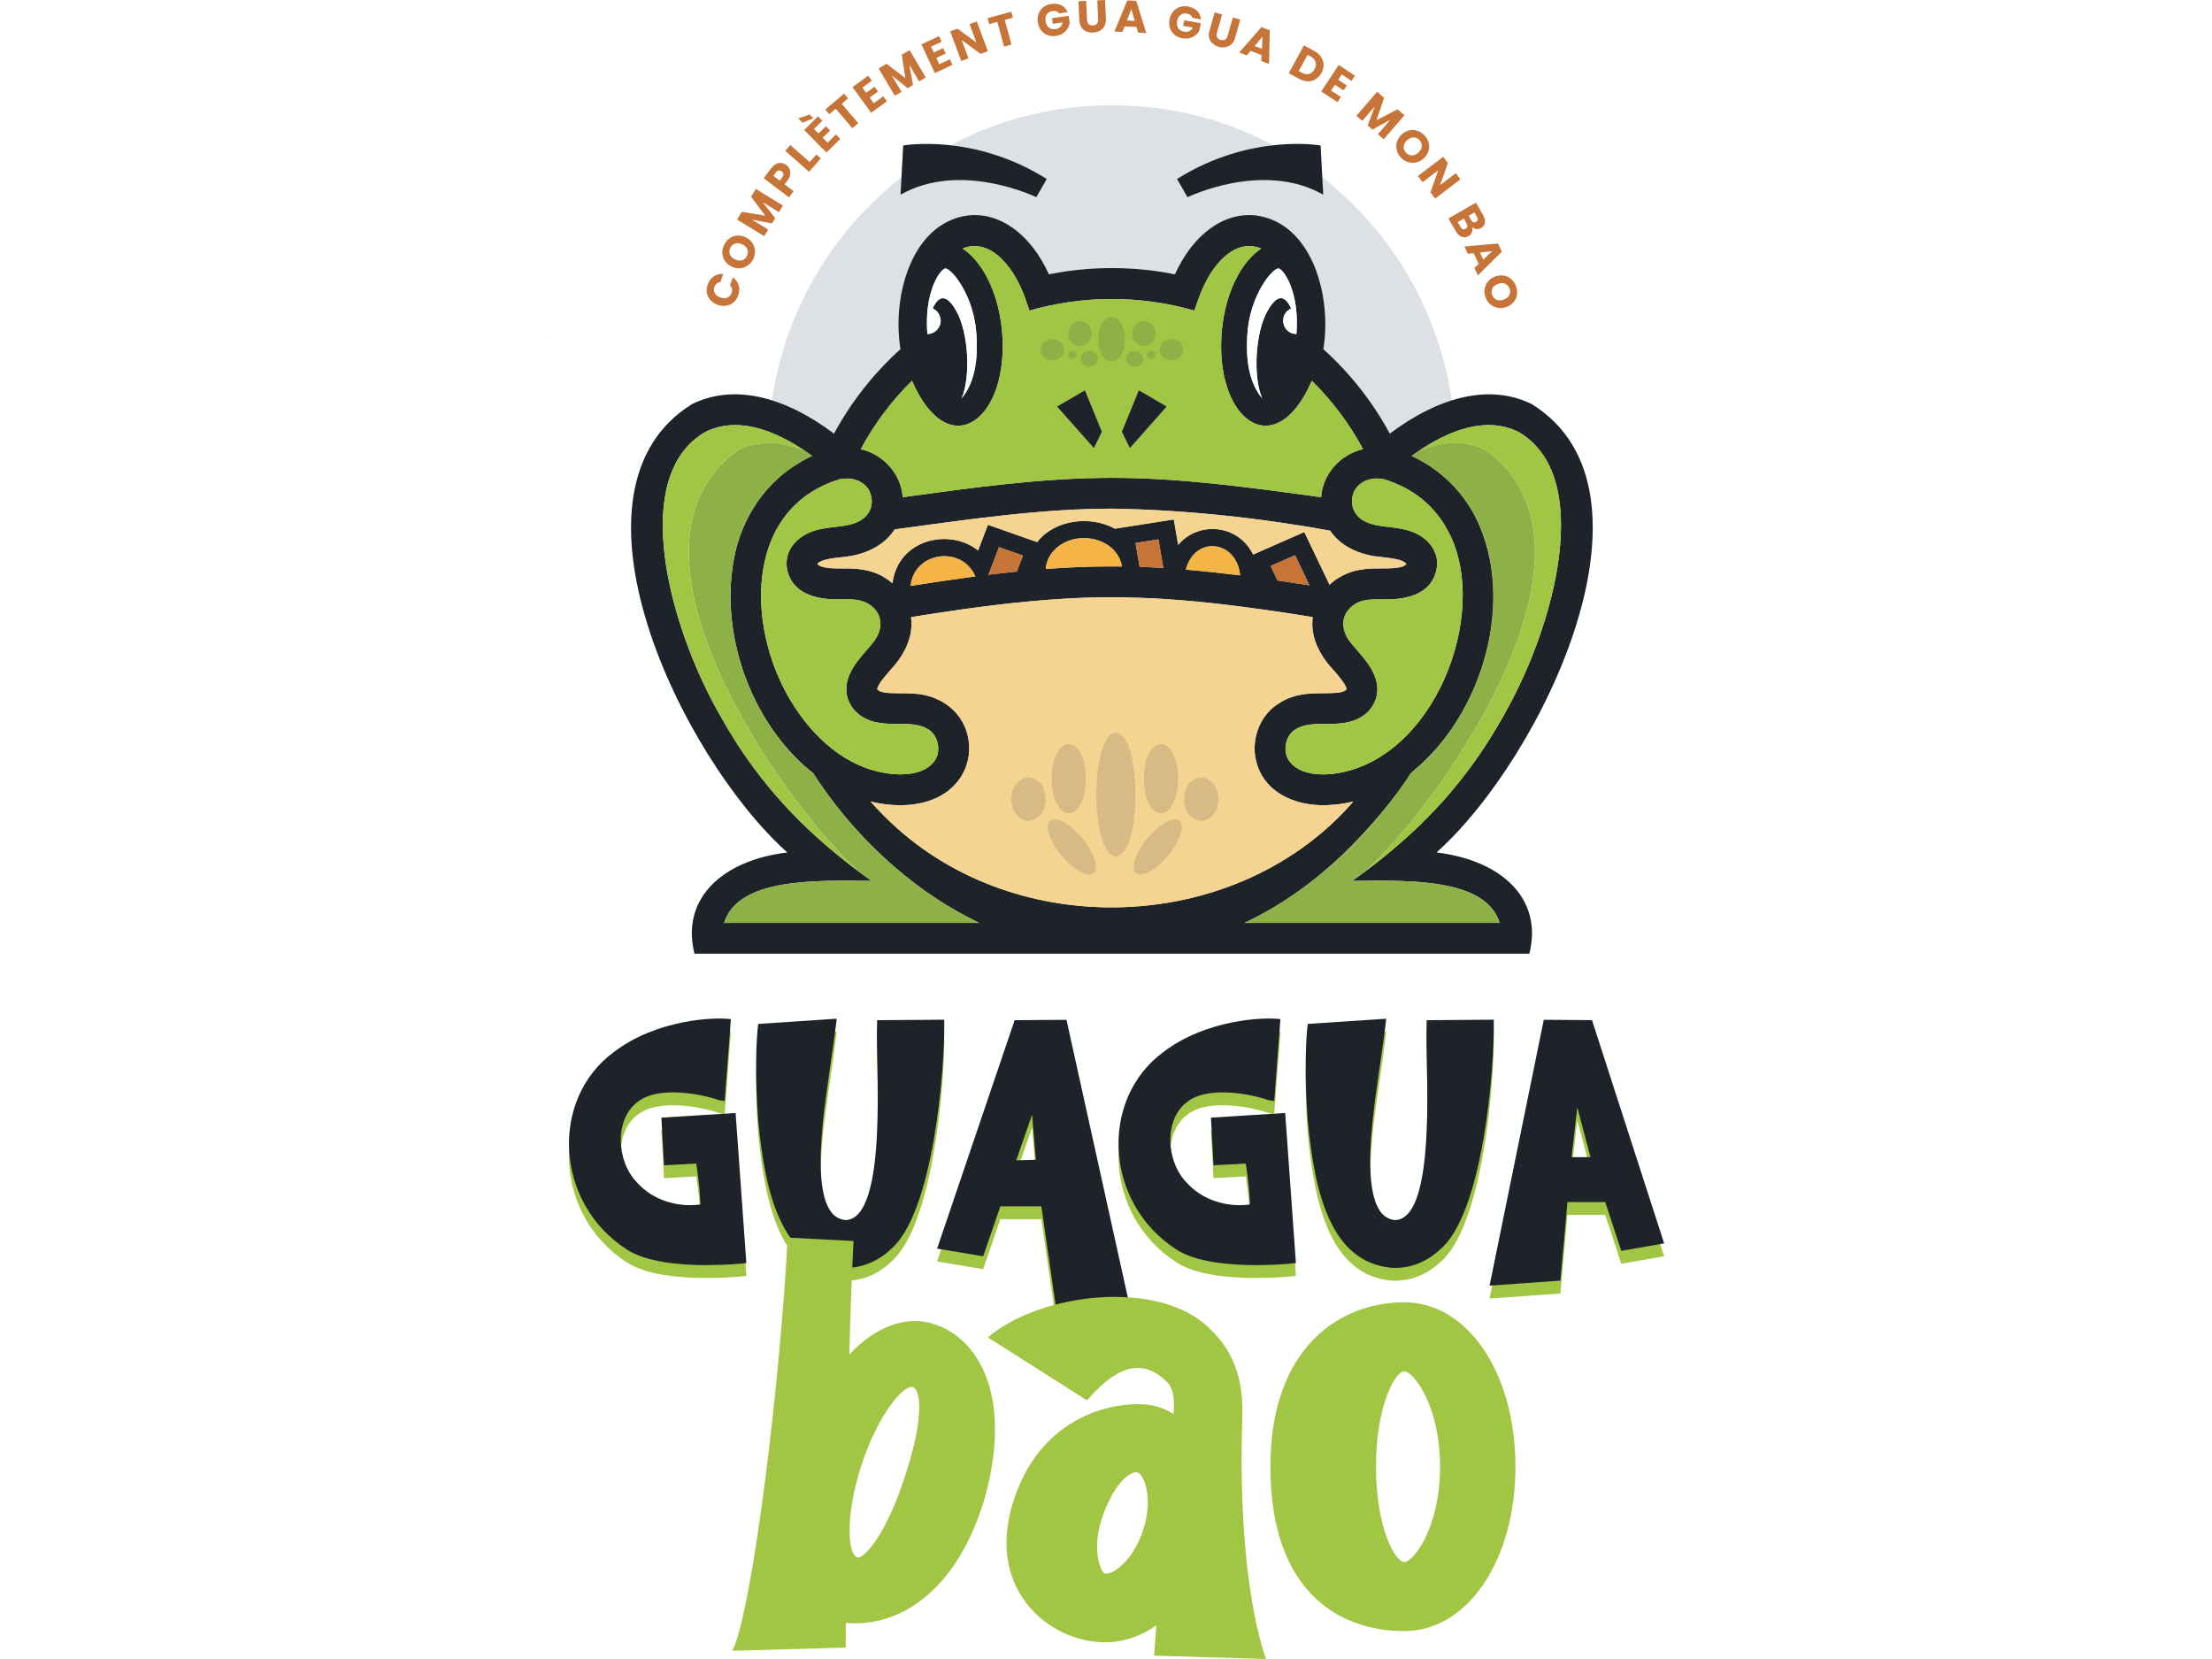 <svg width="1504" height="1128" viewBox="0 0 1504 1128" fill="none" xmlns="http://www.w3.org/2000/svg">
<rect width="1504" height="1128" fill="white"/>
<g clip-path="url(#clip0_64_41413)">
<path d="M756.006 536.939C663.983 538.031 576.058 479.518 541.07 394.823C476.267 242.045 589.526 71.321 756.006 71.604C922.487 71.321 1035.73 242.045 970.942 394.823C935.955 479.518 848.049 538.031 756.006 536.939Z" fill="#DDE1E5"/>
<path d="M375.907 227.295L372.5 229.885C372.987 229.42 375.035 227.882 375.907 227.295Z" fill="#1B3956"/>
<path d="M976.722 579.609C1049.03 515.026 1136.14 333.255 1041.42 274.721C1013.43 261.023 979.379 269.056 944.96 294.833C933.399 273.426 918.146 253.942 899.79 237.412C905.672 201.276 892.204 151.645 853.931 146.485C832.005 144.058 811.053 159.536 798.883 186.526C784.828 183.694 770.427 182.277 756.026 182.277C741.625 182.277 727.225 183.694 713.169 186.526C700.979 159.536 680.027 144.037 658.121 146.485C619.848 151.645 606.38 201.276 612.242 237.412C593.886 253.962 578.654 273.426 567.072 294.833C532.652 269.036 498.598 261.023 470.607 274.721C375.847 333.295 463.001 514.945 535.309 579.609C489.977 585.093 462.92 611.881 472.21 648.462H1039.84C1049.13 611.881 1022.07 585.093 976.743 579.609H976.722ZM940.964 325.829C961.226 332.081 975.911 344.16 985.12 362.107C1013.58 417.241 974.755 517.899 906.179 526.175C898.573 526.943 890.44 526.68 883.483 523.2C879.467 521.137 875.836 517.717 874.599 513.266C872.875 507.075 875.106 499.386 880.785 495.987C888.979 490.666 900.317 492.892 909.81 492.001C916.442 491.496 922.649 490.059 928.328 485.608C936.319 478.89 938.753 468.734 934.352 458.698C930.782 450.322 923.866 443.787 918.308 436.887C913.136 430.514 911.23 421.611 916.483 415.056C918.511 412.507 921.209 410.382 924.271 409.188C929.22 407.367 934.372 407.489 939.666 407.489C949.239 407.873 960.517 406.599 968.123 400.994C975.566 395.916 979.704 384.14 975.384 374.995C972.666 368.743 967.027 364.292 960.983 361.904C954.594 359.294 947.82 358.748 940.964 357.939C936.441 357.352 932.1 356.583 928.064 354.499C915.651 348.53 916.503 331.333 929.241 326.578C932.952 325.162 937.029 325.081 940.923 325.829H940.964ZM886.809 361.763L852.004 377.059C841.923 356.32 814.724 354.135 801.054 370.523L798.092 353.204L758.054 359.476C741.301 350.27 716.962 353.305 705.218 368.581L671.711 356.826L665.038 374.287C645.81 358.89 610.66 366.315 606.806 396.604C601.877 392.314 595.894 389.239 589.505 387.883C585.732 387.074 581.757 386.629 577.984 386.548C573.34 386.406 568.715 386.69 564.07 386.285C562.164 386.123 560.277 385.779 558.452 385.213C556.606 384.585 555.896 383.655 555.836 383.392C555.856 383.29 556.099 382.906 556.769 382.42C556.85 382.38 556.911 382.339 556.971 382.299C559.04 381.024 561.454 380.478 564.05 379.952C568.512 379.122 573.502 378.859 578.147 378.091C589.911 376.189 601.796 370.301 608.287 359.962C657.127 353.386 706.84 345.88 756.026 345.86C805.09 346.588 856.486 352.132 904.354 360.792C907.883 366.032 912.994 370.281 918.612 373.154C921.797 374.752 925.123 376.007 928.571 376.877C935.731 379.163 947.089 378.677 953.438 381.429C954.533 381.915 955.568 382.582 956.196 383.371C954.878 385.496 950.984 385.86 948.631 386.184C942.039 386.791 935.569 386.143 928.957 386.811C927.476 386.973 926.036 387.175 924.555 387.458C919.363 388.207 914.333 390.331 909.972 392.962C907.863 394.277 905.855 395.814 903.989 397.595L886.829 361.722L886.809 361.763ZM890.359 397.979C883.118 396.846 875.877 395.734 868.656 394.681L863.93 384.808L880.562 377.504L890.359 397.979ZM843.181 391.222C830.89 389.684 818.598 388.349 806.307 387.317C812.412 363.826 840.889 367.226 843.181 391.222ZM790.994 386.204C785.619 385.86 780.223 385.617 774.848 385.435L773.388 376.856L772.07 369.188L787.667 366.74L790.994 386.184V386.204ZM762.821 385.172C750.813 385.03 738.826 385.253 726.839 385.88C721.566 386.143 716.312 386.487 711.059 386.892C711.708 375.197 723.107 365.87 737.041 365.87C750.083 366.012 760.894 373.619 762.841 385.192L762.821 385.172ZM695.543 377.747L691.385 388.632C690.452 388.713 689.519 388.814 688.586 388.915C684.347 389.401 680.067 389.826 675.808 390.352C674.571 390.493 673.333 390.655 672.076 390.797C673.354 387.438 677.897 375.582 679.256 372.021L695.543 377.747ZM663.172 391.93C661.448 392.152 659.724 392.375 658.02 392.618C645.039 394.378 632.078 396.341 619.158 398.364C621.511 375.116 653.963 370.564 663.192 391.93H663.172ZM869.467 182.5C872.104 183.754 874.416 187.336 876.364 191.423C881.373 202.53 882.367 215.075 881.475 227.113C871.617 226.891 869.001 213.76 877.885 209.713C873.057 199.212 867.601 201.296 862.044 211.008C853.261 225.798 851.943 256.835 858.21 270.836C848.515 259.324 847.156 242.591 848.069 227.983C849.469 200.871 865.37 181.974 869.467 182.5ZM635.648 191.443C637.595 187.356 639.907 183.775 642.544 182.52C646.641 181.994 662.543 200.912 663.942 228.004C664.835 242.632 663.517 259.344 653.801 270.857C660.068 256.835 658.73 225.818 649.968 211.028C644.41 201.337 638.954 199.253 634.127 209.733C637.332 211.15 639.583 214.326 639.583 218.089C639.603 223.087 635.425 227.133 630.537 227.133C629.624 215.095 630.638 202.551 635.648 191.443ZM620.071 258.879C645.262 317.048 687.349 284.918 681.142 223.451C678.242 196.278 666.681 176.916 654.511 169.005C671.447 161.802 688.079 178.231 696.821 202.186L699.985 211.17C736.474 200.689 775.579 200.689 812.067 211.17L815.231 202.186C823.973 178.211 840.605 161.802 857.541 169.005C845.351 176.916 833.79 196.278 830.89 223.451C824.663 284.918 866.77 317.048 891.941 258.879C905.915 272.617 917.639 288.338 926.786 305.414C926.604 305.455 926.421 305.495 926.239 305.556C921.411 306.689 916.929 308.874 912.974 311.767C904.82 317.817 899.141 327.165 898.35 337.342C898.35 337.584 898.33 337.847 898.289 338.07C896.261 337.807 894.233 337.524 892.204 337.24C847.724 331.171 801.723 324.898 756.006 324.898C708.159 324.898 660.352 331.737 613.722 338.07C612.871 322.43 600.458 308.732 585.225 305.435C594.373 288.358 606.096 272.637 620.071 258.899V258.879ZM571.088 325.809C574.759 325.121 578.532 325.141 582.081 326.335C585.732 327.61 589.18 330.058 590.965 333.558C593.501 338.333 593.419 344.646 590.255 349.137C587.578 352.901 583.319 355.187 578.938 356.401C572.549 358.202 565.49 358.222 559.02 359.537C546.14 361.682 533.383 370.969 534.924 385.617C536.973 400.063 548.919 405.83 562.123 407.165C572.386 408.5 584.475 404.98 592.933 412.365C598.328 416.816 600.032 423.796 597.435 430.291C595.955 434.439 592.689 438.142 589.728 441.52C585.144 446.801 580.418 452.143 577.619 458.658C570.622 474.662 581.311 489.047 597.375 491.394C608.55 493.519 621.126 490.039 630.699 495.623C635.952 498.516 638.508 504.95 637.859 510.777C637.169 518.223 630.496 523.2 623.681 525.042C619.32 526.276 614.737 526.599 610.214 526.458C580.317 525.062 556.505 505.517 540.258 480.63C507.177 430.271 504.277 346.082 571.068 325.789L571.088 325.809ZM492.351 627.501C501.721 597.414 552.428 598.406 592.628 598.972C551.596 569.716 517.359 536.17 490.059 487.226C454.26 425.193 427.77 323.078 479.856 293.558C504.297 281.661 532.125 295.399 552.164 309.967C549.71 311.12 547.357 312.374 545.086 313.689C520.848 327.286 504.804 351.424 499.409 377.888C488.781 429.806 510.037 490.322 550.643 523.909C551.353 524.536 552.185 525.062 552.874 525.709C577.497 564.152 616.582 604.01 665.829 627.501H492.351ZM610.274 563.383C603.824 557.738 597.719 551.425 591.898 545.011C604.595 548.087 618.976 548.734 631.45 544.607C649.988 538.658 661.427 522.31 658.527 502.988C655.586 484.009 639.36 472.274 620.639 471.586C617.738 471.384 614.615 471.384 611.836 471.364C607.658 471.182 598.997 471.809 596.523 468.713C596.502 465.294 603.439 458.03 605.427 455.562C612.952 447.631 618.935 437.514 619.686 426.487C619.848 424.242 619.767 421.935 619.462 419.629C622.464 419.123 625.507 418.637 628.529 418.152C660.15 413.235 691.933 408.946 723.898 407.064C758.663 404.879 793.569 406.578 828.151 410.544C840.362 411.92 852.552 413.579 864.721 415.299C873.767 416.594 882.712 417.969 891.677 419.467C891.981 419.507 892.265 419.568 892.549 419.608C892.509 419.932 892.468 420.236 892.427 420.559C892.326 421.611 892.265 422.663 892.265 423.716C892.062 434.722 897.437 445.081 904.516 453.255C907.822 456.938 912.568 462.097 914.88 466.488C915.266 467.338 915.773 468.369 915.347 468.855C915.043 469.219 914.596 469.563 914.11 469.806C912.568 470.615 910.256 470.979 907.7 471.141C902.954 471.445 898.533 471.263 893.786 471.445C885.673 471.688 876.647 473.306 869.508 478.283C853.14 488.359 848.333 511 857.987 527.287C866.912 542.624 886.241 548.41 903.299 547.399C908.309 547.196 913.238 546.529 918.085 545.477C918.775 545.335 919.444 545.173 920.113 545.011C843.282 633.429 697.612 641.259 610.254 563.383H610.274ZM846.203 627.501C896.89 603.889 934.332 562.533 960.861 524.313C1007.98 485.668 1031.1 408.561 1003.68 352.314C995.687 336.229 982.341 322.167 966.074 313.204C964.066 312.051 961.997 310.999 959.847 309.967C979.907 295.379 1007.73 281.661 1032.16 293.558C1084.22 323.078 1057.73 425.172 1021.95 487.226C994.632 536.17 960.395 569.695 919.383 598.972C959.584 598.406 1010.29 597.414 1019.66 627.501H846.203Z" fill="#1D2328"/>
<path d="M653.802 270.856C660.069 256.835 658.73 225.818 649.968 211.028C644.411 201.337 638.955 199.253 634.127 209.733C637.332 211.149 639.583 214.326 639.583 218.089C639.604 223.087 635.425 227.133 630.537 227.133C629.625 215.095 630.639 202.55 635.649 191.443C637.596 187.356 639.908 183.774 642.545 182.52C646.642 181.994 662.543 200.912 663.943 228.003C664.835 242.632 663.517 259.344 653.802 270.856Z" fill="white"/>
<path d="M881.475 227.133C871.617 226.911 869.001 213.78 877.885 209.733C873.057 199.232 867.601 201.316 862.044 211.028C853.261 225.818 851.943 256.855 858.21 270.856C848.515 259.344 847.156 242.611 848.069 228.003C849.469 200.891 865.37 181.994 869.467 182.52C872.104 183.774 874.416 187.356 876.363 191.443C881.373 202.55 882.367 215.095 881.475 227.133Z" fill="white"/>
<path d="M663.192 391.93C661.468 392.153 659.744 392.375 658.02 392.618C645.059 394.378 632.099 396.321 619.158 398.364C621.511 375.117 653.943 370.564 663.192 391.93Z" fill="#F5B546"/>
<path d="M762.821 385.172C750.814 385.03 738.827 385.253 726.84 385.86C721.566 386.123 716.313 386.467 711.06 386.872C711.709 375.177 723.108 365.85 737.042 365.85C750.084 366.011 760.894 373.619 762.841 385.172H762.821Z" fill="#F5B546"/>
<path d="M843.181 391.222C830.889 389.684 818.598 388.349 806.307 387.317C812.432 363.827 840.889 367.226 843.181 391.222Z" fill="#F5B546"/>
<path d="M695.543 377.746L691.385 388.632C690.452 388.733 689.519 388.814 688.586 388.915C684.347 389.401 680.047 389.825 675.808 390.351C674.571 390.493 673.313 390.655 672.076 390.797C673.354 387.438 677.897 375.581 679.256 372.021L695.543 377.746Z" fill="#C67438"/>
<path d="M890.359 397.979C883.118 396.846 875.877 395.733 868.636 394.681L863.91 384.808L880.542 377.483L890.339 397.959L890.359 397.979Z" fill="#C67438"/>
<path d="M790.993 386.183C785.618 385.86 780.244 385.617 774.848 385.435L773.388 376.856L772.09 369.188L787.687 366.74L791.014 386.183H790.993Z" fill="#C67438"/>
<path d="M906.179 526.175C898.573 526.944 890.44 526.681 883.483 523.201C879.467 521.137 875.837 517.717 874.599 513.266C872.875 507.075 875.106 499.386 880.785 495.987C888.98 490.666 900.318 492.892 909.81 492.001C916.443 491.496 922.649 490.059 928.328 485.608C936.32 478.891 938.754 468.734 934.352 458.698C930.782 450.322 923.866 443.787 918.309 436.887C913.136 430.514 911.23 421.612 916.483 415.056C918.532 412.507 921.209 410.382 924.272 409.189C929.221 407.368 934.372 407.489 939.666 407.469C949.26 407.853 960.517 406.579 968.123 400.974C975.567 395.875 979.704 384.12 975.384 374.975C972.687 368.723 967.028 364.272 960.983 361.884C954.594 359.294 947.8 358.728 940.964 357.919C936.441 357.332 932.101 356.563 928.065 354.479C915.652 348.51 916.503 331.312 929.241 326.558C932.953 325.141 937.029 325.06 940.924 325.809C961.186 332.061 975.871 344.14 985.1 362.087C1013.56 417.241 974.735 517.879 906.159 526.154L906.179 526.175Z" fill="#A0C643"/>
<path d="M902.285 590.717C918.329 576.858 932.405 561.562 944.676 546.124C932.709 561.663 918.491 576.918 902.285 590.717Z" fill="#A0C643"/>
<path d="M1012.56 377.888C1012.97 379.891 1013.33 381.935 1013.64 383.958C1012.01 374.145 1009.24 364.575 1005.18 355.511C1008.51 362.633 1010.98 370.159 1012.56 377.888Z" fill="#A0C643"/>
<path d="M1019.66 627.5H1019.6C1015.99 615.867 1006.19 608.886 993.212 604.718C1006.21 608.866 1016.03 615.846 1019.66 627.5Z" fill="#A0C643"/>
<path d="M1021.95 487.226C994.632 536.17 960.395 569.695 919.383 598.952H919.343C921.249 597.596 923.115 596.241 924.9 594.905C925.306 594.602 925.712 594.278 926.158 593.954C939.463 583.413 965.303 554.258 989.338 517.657C1029.36 456.756 1064.47 375.278 1028.95 324.838C1024 317.797 1017.67 311.383 1009.8 305.697C995.2 298.576 979.359 300.639 964.715 306.567C984.268 293.396 1009.66 282.592 1032.16 293.558C1084.24 323.077 1057.75 425.192 1021.95 487.226Z" fill="#A0C643"/>
<path d="M637.879 510.818C637.19 518.264 630.517 523.241 623.702 525.082C619.341 526.316 614.757 526.64 610.234 526.498C580.337 525.102 556.525 505.557 540.279 480.671C507.198 430.312 504.297 346.123 571.088 325.829C574.76 325.141 578.532 325.162 582.082 326.355C585.732 327.63 589.181 330.078 590.965 333.578C593.501 338.353 593.42 344.666 590.256 349.158C587.578 352.921 583.319 355.207 578.938 356.421C572.549 358.222 565.511 358.242 559.02 359.557C546.141 361.702 533.383 370.989 534.924 385.637C536.973 400.084 548.919 405.85 562.103 407.185C572.366 408.521 584.455 405 592.913 412.385C598.308 416.836 600.012 423.817 597.415 430.312C595.935 434.459 592.669 438.162 589.708 441.541C585.124 446.821 580.398 452.163 577.599 458.678C570.602 474.682 581.291 489.068 597.334 491.415C608.51 493.539 621.085 490.059 630.659 495.643C635.912 498.537 638.468 504.971 637.819 510.798L637.879 510.818Z" fill="#A0C643"/>
<path d="M891.941 258.879C866.77 317.048 824.663 284.918 830.889 223.451C833.79 196.278 845.351 176.915 857.541 169.004C840.585 161.801 823.973 178.231 815.231 202.206L812.067 211.19C775.599 200.709 736.473 200.709 700.005 211.19L696.841 202.206C688.099 178.231 671.467 161.822 654.531 169.004C666.701 176.915 678.262 196.278 681.183 223.451C687.409 284.918 645.303 317.048 620.111 258.879C606.157 272.617 594.413 288.338 585.266 305.414C600.498 308.712 612.911 322.41 613.763 338.05C660.393 331.717 708.199 324.898 756.046 324.898C801.763 324.898 847.765 331.17 892.245 337.24C894.273 337.523 896.301 337.787 898.33 338.07C898.37 337.847 898.37 337.584 898.39 337.341C899.181 327.164 904.861 317.837 913.014 311.767C916.969 308.874 921.452 306.689 926.279 305.556C926.462 305.515 926.644 305.475 926.827 305.414C917.679 288.338 905.956 272.617 891.981 258.879H891.941ZM743.775 304.665L718.726 276.42L737.67 265.353L749.211 293.598L743.775 304.686V304.665ZM768.236 304.665L762.8 293.578L774.341 265.333L793.285 276.4L768.236 304.645V304.665Z" fill="#A0C643"/>
<path d="M665.829 627.501H492.371C501.721 597.415 552.407 598.406 592.628 598.952C590.722 597.597 588.856 596.241 587.071 594.906C586.665 594.602 586.259 594.278 585.813 593.955C572.508 583.413 546.667 554.258 522.632 517.657C482.615 456.756 447.505 375.278 483.02 324.838C487.969 317.797 494.297 311.383 502.167 305.698C516.832 298.556 532.733 300.66 547.438 306.628C549.061 307.741 550.643 308.854 552.184 309.967C549.71 311.14 547.377 312.375 545.085 313.69C520.848 327.286 504.804 351.424 499.409 377.888C488.781 429.806 510.037 490.322 550.643 523.888C551.353 524.536 552.164 525.062 552.874 525.689C577.497 564.132 616.562 603.97 665.808 627.481H665.829V627.501Z" fill="#8EB147"/>
<path d="M1019.6 627.501H846.203C865.228 618.618 882.367 607.288 897.762 594.501C898.796 593.671 899.831 592.801 900.845 591.931C901.332 591.527 901.818 591.122 902.285 590.717C918.491 576.918 932.709 561.663 944.676 546.124C944.716 546.084 944.757 546.043 944.777 546.003C950.537 538.759 955.892 531.476 960.861 524.313C963.113 522.472 965.303 520.55 967.433 518.506C968.711 517.292 969.989 516.058 971.226 514.783C971.895 514.116 972.544 513.448 973.153 512.78C973.356 512.578 973.579 512.355 973.761 512.133C974.552 511.303 975.303 510.474 976.033 509.624C976.783 508.795 977.534 507.945 978.244 507.075C978.933 506.265 979.623 505.456 980.272 504.627C981.347 503.311 982.402 501.956 983.416 500.58C984.187 499.589 984.917 498.577 985.627 497.565C988.446 493.64 991.062 489.553 993.496 485.345C994.105 484.313 994.693 483.281 995.241 482.249C995.93 481.015 996.6 479.781 997.228 478.526C1012.16 449.755 1018.81 415.926 1013.76 384.646C1013.72 384.423 1013.68 384.201 1013.64 383.958C1013.33 381.935 1012.97 379.891 1012.56 377.888C1010.98 370.159 1008.51 362.633 1005.18 355.511C1004.94 355.005 1004.69 354.499 1004.47 354.013C1004.23 353.447 1003.96 352.88 1003.68 352.314C999.135 343.209 992.908 334.752 985.403 327.549C984.876 327.023 984.349 326.517 983.821 326.031C983.395 325.647 982.99 325.283 982.564 324.898C981.915 324.312 981.246 323.745 980.576 323.179C980.475 323.077 980.353 322.997 980.252 322.895C979.785 322.511 979.319 322.127 978.832 321.762C977.838 320.953 976.824 320.164 975.789 319.415L974.512 318.505C973.883 318.039 973.234 317.615 972.585 317.169C972.179 316.886 971.753 316.623 971.327 316.36C970.617 315.895 969.887 315.429 969.137 314.984C969.137 314.984 969.116 314.984 969.096 314.984C969.056 314.924 968.995 314.883 968.934 314.863C968.873 314.863 968.812 314.802 968.731 314.742C967.859 314.215 966.966 313.689 966.074 313.204C965.77 313.042 965.466 312.86 965.161 312.718C964.573 312.395 963.985 312.091 963.397 311.767C962.809 311.444 962.22 311.14 961.612 310.857C961.024 310.533 960.435 310.25 959.847 309.967C960.76 309.299 961.713 308.631 962.646 307.964C963.336 307.498 964.026 307.033 964.715 306.567C979.359 300.639 995.2 298.575 1009.8 305.697C1017.67 311.383 1024 317.797 1028.95 324.838C1064.47 375.278 1029.36 456.756 989.338 517.657C965.303 554.258 939.463 583.413 926.158 593.954C925.711 594.278 925.306 594.602 924.9 594.905C923.115 596.241 921.249 597.596 919.343 598.952H919.383C944.047 598.608 972.625 598.122 993.212 604.718C994.024 604.981 994.815 605.244 995.606 605.528C1007.39 609.777 1016.21 616.595 1019.6 627.501Z" fill="#8EB147"/>
<path d="M846.163 627.48C866.162 617.93 884.497 605.689 900.845 591.931C884.659 605.75 866.506 618.032 846.203 627.5H846.143H846.163V627.48Z" fill="#8EB147"/>
<path d="M961.612 310.857C961.023 310.553 960.395 310.25 959.786 309.966C960.719 309.299 961.672 308.611 962.646 307.963C961.713 308.631 960.76 309.299 959.847 309.966C960.435 310.25 961.023 310.533 961.612 310.857Z" fill="#8EB147"/>
<path d="M961.328 523.888C963.417 522.168 965.445 520.368 967.433 518.506C965.303 520.55 963.113 522.472 960.862 524.313C955.892 531.476 950.538 538.759 944.777 546.003C949.99 539.265 954.756 532.447 959.097 525.689C959.807 525.062 960.618 524.536 961.328 523.888Z" fill="#8EB147"/>
<path d="M964.715 306.567C964.026 307.033 963.336 307.498 962.646 307.963C963.275 307.498 963.904 307.073 964.533 306.628C964.594 306.628 964.655 306.588 964.715 306.567Z" fill="#8EB147"/>
<path d="M966.824 313.669C966.277 313.345 965.709 313.042 965.161 312.718C965.465 312.86 965.77 313.042 966.074 313.204C966.337 313.345 966.581 313.507 966.845 313.669H966.824Z" fill="#8EB147"/>
<path d="M971.327 316.36C969.867 315.409 968.345 314.519 966.824 313.669C966.824 313.669 966.865 313.669 966.885 313.69C968.406 314.539 969.887 315.43 971.327 316.36Z" fill="#8EB147"/>
<path d="M1004.47 354.013C999.358 343.553 992.401 334.003 983.821 326.031C992.036 333.578 998.831 342.582 1003.68 352.314C1003.96 352.88 1004.23 353.447 1004.47 354.013Z" fill="#8EB147"/>
<path d="M997.229 478.526C1012.08 449.715 1018.46 415.926 1013.76 384.646C1018.81 415.926 1012.16 449.755 997.229 478.526Z" fill="#8EB147"/>
<path d="M585.813 593.955C547.783 565.892 515.838 533.418 490.059 487.227C454.28 425.193 427.791 323.078 479.856 293.558C502.431 282.572 527.866 293.437 547.438 306.628C532.733 300.66 516.832 298.555 502.167 305.698C494.298 311.383 487.969 317.797 483.02 324.838C447.505 375.278 482.615 456.756 522.633 517.657C546.668 554.258 572.508 583.413 585.813 593.955Z" fill="#A0C643"/>
<path d="M956.176 383.391C954.858 385.516 950.964 385.88 948.611 386.204C942.019 386.811 935.549 386.143 928.937 386.831C927.456 386.993 926.016 387.175 924.535 387.479C919.343 388.227 914.313 390.352 909.972 392.982C907.863 394.297 905.855 395.835 903.989 397.615L886.83 361.742L852.025 377.038C841.944 356.3 814.745 354.115 801.074 370.503L798.113 353.184L758.055 359.456C741.301 350.25 716.962 353.285 705.218 368.581L671.711 356.806L665.038 374.266C645.81 358.869 610.66 366.295 606.806 396.583C601.878 392.294 595.894 389.219 589.505 387.863C585.733 387.054 581.757 386.608 577.985 386.528C573.34 386.386 568.715 386.669 564.071 386.265C562.164 386.103 560.278 385.759 558.452 385.192C556.607 384.565 555.897 383.634 555.836 383.371C555.856 383.27 556.1 382.886 556.769 382.4C556.83 382.36 556.911 382.319 556.972 382.279C559.041 381.004 561.454 380.458 564.03 379.932C568.492 379.102 573.482 378.859 578.127 378.07C589.891 376.168 601.776 370.281 608.267 359.942C657.108 353.366 706.821 345.86 756.006 345.839C805.05 346.568 856.467 352.091 904.334 360.791C907.863 366.012 912.974 370.281 918.593 373.154C921.777 374.752 925.103 376.007 928.551 376.897C935.711 379.183 947.069 378.697 953.418 381.449C954.513 381.935 955.548 382.602 956.176 383.391Z" fill="#F5D391"/>
<path d="M920.134 545.011C843.323 633.429 697.632 641.259 610.275 563.383C603.825 557.738 597.74 551.425 591.898 545.011C604.595 548.087 618.976 548.734 631.45 544.607C649.988 538.658 661.428 522.31 658.527 502.988C655.586 484.01 639.36 472.274 620.639 471.587C617.718 471.384 614.615 471.364 611.816 471.364C607.638 471.182 598.977 471.789 596.503 468.693C596.482 465.274 603.419 458.01 605.407 455.542C612.932 447.611 618.915 437.494 619.665 426.467C619.828 424.222 619.747 421.915 619.442 419.608C622.465 419.103 625.487 418.617 628.509 418.131C660.13 413.195 691.913 408.926 723.878 407.044C758.643 404.879 793.549 406.558 828.131 410.524C840.342 411.9 852.532 413.539 864.701 415.279C873.747 416.574 882.692 417.949 891.677 419.447C891.981 419.487 892.265 419.548 892.549 419.588C892.509 419.912 892.468 420.215 892.448 420.539C892.347 421.591 892.286 422.643 892.286 423.695C892.083 434.702 897.458 445.041 904.536 453.235C907.843 456.918 912.589 462.077 914.901 466.468C915.286 467.317 915.793 468.349 915.347 468.835C915.043 469.199 914.597 469.523 914.11 469.786C912.568 470.595 910.256 470.959 907.701 471.121C902.954 471.425 898.512 471.243 893.787 471.425C885.674 471.647 876.648 473.286 869.508 478.263C853.14 488.36 848.333 510.98 857.988 527.267C866.912 542.604 886.241 548.39 903.299 547.379C908.309 547.176 913.238 546.509 918.085 545.457C918.775 545.315 919.444 545.153 920.114 544.991L920.134 545.011Z" fill="#F5D391"/>
<path d="M793.265 276.42L768.236 304.665L762.78 293.578L774.321 265.353L793.265 276.42Z" fill="#1D2328"/>
<path d="M749.212 293.578L743.776 304.665L718.727 276.42L737.671 265.353L749.212 293.578Z" fill="#1D2328"/>
<path d="M800.283 121.7L807.402 134.083C807.402 134.083 858.697 109.034 899.709 132.363L897.904 98.918C897.904 98.918 850.341 90.299 800.283 121.7Z" fill="#1D2328"/>
<path d="M711.729 121.7L704.609 134.083C704.609 134.083 653.314 109.034 612.303 132.363L614.108 98.918C614.108 98.918 661.671 90.299 711.729 121.7Z" fill="#1D2328"/>
<path d="M764.93 230.675C764.93 239.071 760.833 245.849 755.763 245.849C743.613 245.141 743.634 216.188 755.763 215.5C760.833 215.5 764.93 222.298 764.93 230.675Z" fill="#8EB147"/>
<path d="M734.263 235.288C729.841 235.288 726.271 231.504 726.271 226.83C726.271 222.157 729.862 218.373 734.263 218.373C744.871 218.818 744.891 234.843 734.263 235.288Z" fill="#8EB147"/>
<path d="M715.481 244.939C711.059 244.939 707.489 241.722 707.489 237.756C707.489 233.79 711.079 230.573 715.481 230.573C726.109 230.958 726.109 244.534 715.481 244.939Z" fill="#8EB147"/>
<path d="M746.533 244.716C746.046 247.63 743.024 249.633 739.779 249.208C736.534 248.783 734.303 246.051 734.789 243.138C736.169 236.299 747.344 237.554 746.533 244.716Z" fill="#8EB147"/>
<path d="M728.665 243.968C724.628 243.28 725.622 238.1 729.577 238.545C733.634 239.233 732.62 244.413 728.665 243.968Z" fill="#8EB147"/>
<path d="M785.74 226.83C785.74 231.504 782.15 235.288 777.749 235.288C767.121 234.843 767.141 218.818 777.749 218.373C782.17 218.373 785.74 222.157 785.74 226.83Z" fill="#8EB147"/>
<path d="M804.543 237.756C804.543 241.722 800.953 244.939 796.551 244.939C785.923 244.554 785.923 230.978 796.551 230.573C800.973 230.573 804.543 233.79 804.543 237.756Z" fill="#8EB147"/>
<path d="M772.232 249.208C768.987 249.633 765.964 247.63 765.478 244.716C764.666 237.554 775.842 236.299 777.221 243.138C777.708 246.051 775.477 248.763 772.232 249.208Z" fill="#8EB147"/>
<path d="M783.347 243.968C779.392 244.413 778.398 239.233 782.434 238.545C786.389 238.1 787.383 243.28 783.347 243.968Z" fill="#8EB147"/>
<path d="M772.131 540.196C771.421 596.322 746.067 596.322 745.357 540.196C746.067 484.07 771.421 484.07 772.131 540.196Z" fill="#D8BB84"/>
<path d="M801.054 529.472C801.054 542.502 795.821 553.064 789.371 553.064C773.915 552.052 773.915 506.893 789.371 505.881C795.821 505.881 801.054 516.442 801.054 529.472Z" fill="#D8BB84"/>
<path d="M828.375 543.393C828.375 551.526 823.142 558.102 816.692 558.102C801.196 557.353 801.196 529.412 816.692 528.663C823.142 528.663 828.375 535.259 828.375 543.393Z" fill="#D8BB84"/>
<path d="M792.616 583.575C784.077 592.983 774.727 597.131 771.766 592.862C768.784 588.573 773.307 577.465 781.846 568.077C790.385 558.669 799.735 554.521 802.697 558.79C805.658 563.059 801.155 574.187 792.616 583.575Z" fill="#D8BB84"/>
<path d="M726.657 553.064C720.208 553.064 714.975 542.502 714.975 529.472C714.975 516.442 720.208 505.881 726.657 505.881C742.113 506.893 742.133 552.052 726.657 553.064Z" fill="#D8BB84"/>
<path d="M699.336 558.102C692.886 558.102 687.653 551.506 687.653 543.393C687.653 535.279 692.886 528.663 699.336 528.663C714.832 529.412 714.832 557.353 699.336 558.102Z" fill="#D8BB84"/>
<path d="M744.262 592.862C741.281 597.151 731.95 593.004 723.411 583.575C714.872 574.167 710.349 563.059 713.331 558.79C716.313 554.501 725.643 558.648 734.182 568.077C742.721 577.485 747.244 588.593 744.262 592.862Z" fill="#D8BB84"/>
<path d="M481.215 193.426C482.919 188.59 486.935 185.899 491.762 186.304L489.836 191.746C487.807 191.969 486.388 193.203 485.718 195.085C483.163 201.903 495.15 206.112 497.442 199.212C498.111 197.33 497.786 195.489 496.326 194.033L498.253 188.59C502.249 191.301 503.668 195.894 501.944 200.73C497.178 214.367 476.327 207.002 481.195 193.426H481.215Z" fill="#C67438"/>
<path d="M512.248 175.985C509.631 181.509 503.364 184.058 497.502 181.306C484.339 174.913 493.587 155.206 506.933 161.316C512.815 164.068 514.864 170.462 512.248 175.985ZM507.907 173.942C509.367 170.826 508.069 167.75 504.662 166.132C497.096 162.409 492.127 173.031 499.794 176.43C503.222 178.029 506.406 177.098 507.907 173.921V173.942Z" fill="#C67438"/>
<path d="M501.153 149.298L504.399 144.017L520.32 146.647L510.686 133.759L513.911 128.499L532.348 139.748L529.61 144.219L518.556 137.482L527.095 148.327L524.884 151.948L511.274 149.338L522.349 156.096L519.611 160.568L501.174 149.318L501.153 149.298Z" fill="#C67438"/>
<path d="M535.411 122.732L533.444 125.322L539.61 129.996L536.425 134.184L519.226 121.154L524.377 114.376C527.582 110.168 531.557 109.864 534.722 112.272C537.561 114.416 538.738 118.362 535.411 122.732ZM531.841 120.527C533.099 118.868 532.815 117.532 531.497 116.521C530.178 115.529 528.799 115.59 527.542 117.269L525.817 119.535L530.138 122.813L531.862 120.547L531.841 120.527Z" fill="#C67438"/>
<path d="M537.378 98.615L550.521 110.188L555.085 105.029L558.128 107.72L550.075 116.804L533.89 102.54L537.378 98.615Z" fill="#C67438"/>
<path d="M542.713 80.527L550.501 77.856L553.057 80.425L545.593 83.42L542.713 80.507V80.527ZM559.142 82.085L553.463 87.669L556.525 90.764L561.535 85.828L564.395 88.721L559.385 93.658L562.712 97.016L568.391 91.432L571.352 94.427L561.941 103.713L546.749 88.377L556.16 79.09L559.122 82.085H559.142Z" fill="#C67438"/>
<path d="M561.17 74.457L573.887 63.652L576.625 66.849L572.264 70.552L583.521 83.764L579.505 87.163L568.248 73.951L563.888 77.653L561.149 74.457H561.17Z" fill="#C67438"/>
<path d="M592.811 54.871L586.362 59.545L588.937 63.066L594.637 58.938L597.03 62.216L591.331 66.343L594.11 70.167L600.559 65.493L603.034 68.893L592.325 76.662L579.607 59.242L590.317 51.472L592.791 54.871H592.811Z" fill="#C67438"/>
<path d="M597.395 46.515L602.749 43.359L615.588 53.131L613.134 37.228L618.468 34.092L629.462 52.666L624.938 55.337L618.347 44.209L620.781 57.805L617.13 59.97L606.339 51.27L612.951 62.438L608.408 65.109L597.415 46.556L597.395 46.515Z" fill="#C67438"/>
<path d="M640.273 28.387L633.052 31.765L634.898 35.711L641.287 32.737L643.011 36.399L636.622 39.373L638.63 43.662L645.85 40.283L647.635 44.087L635.648 49.692L626.48 30.167L638.468 24.562L640.252 28.366L640.273 28.387Z" fill="#C67438"/>
<path d="M664.186 14.608L671.67 34.821L666.741 36.642L653.862 27.213L658.486 39.677L653.558 41.498L646.073 21.285L651.002 19.464L663.902 28.933L659.257 16.409L664.186 14.588V14.608Z" fill="#C67438"/>
<path d="M671.468 12.342L687.593 7.972L688.688 12.039L683.171 13.536L687.735 30.288L682.664 31.664L678.1 14.912L672.583 16.409L671.488 12.342H671.468Z" fill="#C67438"/>
<path d="M725.886 8.275L720.126 9.085C719.132 7.769 717.57 7.203 715.603 7.486C712.256 7.952 710.37 10.643 710.897 14.345C711.465 18.291 714.041 20.294 717.793 19.767C720.389 19.403 721.992 17.785 722.438 15.256L715.826 16.186L715.278 12.362L726.616 10.764L727.306 15.6C726.738 19.424 723.695 23.612 718.037 24.401C703.514 26.525 700.411 4.654 714.933 2.671C720.045 1.942 724.142 4.026 725.886 8.255V8.275Z" fill="#C67438"/>
<path d="M733.269 0.83L738.522 0.587L739.11 13.455C739.232 16.004 740.55 17.421 743.045 17.299C745.54 17.178 746.797 15.66 746.675 13.111L746.087 0.243L751.34 0L751.929 12.848C752.192 18.796 748.156 21.932 743.187 22.155C738.177 22.378 734.141 19.626 733.857 13.677L733.269 0.83Z" fill="#C67438"/>
<path d="M772.699 18.331L764.646 17.967L763.186 21.71L757.689 21.447L766.492 0.283L772.577 0.566L779.392 22.438L773.834 22.175L772.719 18.311L772.699 18.331ZM769.23 6.211L766.228 13.961L771.543 14.203L769.23 6.211Z" fill="#C67438"/>
<path d="M816.529 13.192L810.81 12.16C810.282 10.602 808.964 9.59 807.017 9.226C803.69 8.639 801.054 10.602 800.384 14.284C799.674 18.209 801.5 20.921 805.232 21.568C807.808 22.033 809.836 20.981 811.053 18.735L804.481 17.562L805.171 13.758L816.448 15.761L815.596 20.577C813.852 24.036 809.653 27.071 804.035 26.06C789.574 23.571 793.468 1.821 807.889 4.431C812.98 5.341 816.205 8.599 816.55 13.151L816.529 13.192Z" fill="#C67438"/>
<path d="M825.88 8.437L830.95 9.853L827.462 22.276C826.772 24.724 827.583 26.485 829.977 27.152C832.37 27.82 834.054 26.768 834.743 24.32L838.232 11.917L843.302 13.333L839.814 25.716C836.873 37.188 818.76 32.291 822.391 20.84L825.88 8.457V8.437Z" fill="#C67438"/>
<path d="M857.825 37.492L850.3 34.598L847.724 37.674L842.593 35.691L857.663 18.412L863.342 20.597L862.835 43.501L857.643 41.498L857.805 37.492H857.825ZM858.393 24.907L853.079 31.3L858.048 33.222L858.413 24.907H858.393Z" fill="#C67438"/>
<path d="M898.472 49.571C895.409 55.175 889.425 56.915 883.381 53.637L876.282 49.793L886.586 30.875L893.685 34.72C899.729 37.997 901.534 43.946 898.472 49.571ZM885.247 49.49C888.736 51.371 891.88 50.501 893.766 47.021C895.652 43.541 894.719 40.385 891.231 38.503L889.04 37.309L883.057 48.316L885.247 49.51V49.49Z" fill="#C67438"/>
<path d="M918.917 54.973L912.264 50.602L909.871 54.244L915.753 58.109L913.522 61.487L907.64 57.623L905.044 61.569L911.696 65.939L909.384 69.439L898.33 62.196L910.195 44.188L921.25 51.432L918.937 54.952L918.917 54.973Z" fill="#C67438"/>
<path d="M936.401 62.418L941.106 66.465L935.934 81.72L950.254 74.335L954.939 78.362L940.822 94.689L936.827 91.27L945.285 81.478L933.156 88.114L929.931 85.342L934.738 72.353L926.259 82.165L922.264 78.726L936.38 62.398L936.401 62.418Z" fill="#C67438"/>
<path d="M952.485 107.113C948.307 102.661 948.246 95.903 952.992 91.493C963.803 81.66 978.731 97.502 968.123 107.618C963.377 112.029 956.683 111.584 952.505 107.113H952.485ZM955.994 103.835C958.347 106.344 961.693 106.283 964.452 103.713C970.719 98.089 962.667 89.55 956.663 95.398C953.905 97.967 953.6 101.285 955.994 103.835Z" fill="#C67438"/>
<path d="M993.009 121.923L975.83 135.014L972.625 130.846L977.878 115.793L967.291 123.866L964.086 119.698L981.265 106.607L984.47 110.775L979.176 125.869L989.825 117.755L993.029 121.923H993.009Z" fill="#C67438"/>
<path d="M989.846 157.27L984.815 148.57L1003.52 137.786L1008.38 146.182C1010.59 149.986 1010.01 153.324 1007.05 155.044C1004.77 156.359 1002.52 155.833 1000.94 154.336C1001.75 156.784 1000.66 159.293 998.527 160.527C995.444 162.308 992.137 161.215 989.846 157.27ZM997.168 151.908L995.261 148.61L991.123 150.998L993.07 154.356C993.943 155.874 995.16 156.339 996.478 155.57C997.817 154.801 998.04 153.426 997.168 151.908ZM1004.23 147.416L1002.5 144.442L998.587 146.708L1000.31 149.683C1001.18 151.18 1002.32 151.605 1003.6 150.876C1004.88 150.148 1005.1 148.914 1004.23 147.437V147.416Z" fill="#C67438"/>
<path d="M1005.4 179.425L1002.01 172.121L998.019 172.546L995.707 167.568L1018.59 165.585L1021.14 171.109L1004.83 187.235L1002.5 182.197L1005.42 179.425H1005.4ZM1014.57 170.765L1006.27 171.696L1008.51 176.511L1014.55 170.765H1014.57Z" fill="#C67438"/>
<path d="M1010.01 202.025C1008 196.259 1010.68 190.047 1016.82 187.923C1030.72 183.31 1037.94 203.846 1024.1 208.803C1017.98 210.927 1012.01 207.791 1010.01 202.025ZM1014.55 200.447C1015.69 203.684 1018.77 204.999 1022.36 203.745C1030.39 201.135 1026.48 190.047 1018.61 192.981C1015.04 194.215 1013.41 197.129 1014.55 200.427V200.447Z" fill="#C67438"/>
<path d="M449.696 768.645L451.481 801.058L473.426 799.864C475.191 812.429 475.739 817.305 476.246 827.684C460.202 829.89 443.591 824.487 433.206 812.833C418.846 798.266 417.507 768.604 434.565 757.233C448.56 747.097 477.3 752.62 488.497 756.667C489.206 756.95 491.965 757.193 492.736 757.335L496.954 701.694C486.225 700.136 446.471 701.694 417.243 724.153C373.96 756.02 377.023 826.248 425.742 858.013C439.007 867.037 462.839 868.939 480.485 868.939C497.685 868.716 501.863 868.089 507.461 867.523L500.159 765.488L449.716 768.665L449.696 768.645Z" fill="#A0C643"/>
<path d="M642.017 702.058L596.381 702.402L596.34 705.559C595.204 729.089 604.352 837.193 575.003 838.306C546.059 836.263 562.225 752.863 565.003 730.162C566.342 721.037 567.62 712.438 568.452 705.215L568.898 701.391L515.514 704.952C514.236 715.028 513.12 738.781 515.514 770.728C520.28 820.097 531.111 866.875 572.407 870.739C584.515 871.447 595.975 867.118 605.325 858.438C634.614 834.421 642.625 735.442 642.017 702.079V702.058Z" fill="#A0C643"/>
<path d="M689.884 702.403L637.148 857.71L668.485 862.91L680.188 828.979H708.057L719.882 910.679L768.398 898.014L725.135 702.14L689.904 702.403H689.884ZM690.959 797.679L701.749 766.601L704.305 797.295L690.959 797.679Z" fill="#A0C643"/>
<path d="M823.344 768.645L825.129 801.058L847.075 799.864C848.839 812.429 849.387 817.305 849.894 827.684C833.85 829.89 817.239 824.487 806.854 812.833C792.494 798.266 791.155 768.604 808.213 757.233C822.208 747.097 850.949 752.62 862.145 756.667C862.855 756.95 865.613 757.193 866.384 757.335L870.603 701.694C859.873 700.136 820.119 701.694 790.892 724.153C747.608 756.02 750.671 826.248 799.41 858.013C812.675 867.037 836.508 868.939 854.153 868.939C871.353 868.716 875.531 868.089 881.13 867.523L873.828 765.488L823.385 768.665L823.344 768.645Z" fill="#A0C643"/>
<path d="M1015.67 702.058L970.029 702.402L969.989 705.559C968.853 729.089 978 837.193 948.651 838.306C919.708 836.263 935.873 752.863 938.652 730.162C939.991 721.037 941.268 712.438 942.1 705.215L942.546 701.391L889.162 704.952C887.884 715.028 886.769 738.781 889.162 770.728C893.928 820.097 904.759 866.875 946.055 870.739C958.164 871.447 969.624 867.118 978.974 858.438C1008.26 834.421 1016.27 735.442 1015.67 702.079V702.058Z" fill="#A0C643"/>
<path d="M1012.8 882.879L1060.94 879.48L1065.76 826.086H1091.46L1102.35 859.247L1131.5 854.149L1082.44 702.362L1049.66 702.119L1012.8 882.859V882.879ZM1068.54 795.514L1072.44 761.644L1081.44 795.514H1068.54Z" fill="#A0C643"/>
<path d="M449.696 759.904L451.481 792.317L473.426 791.123C475.191 803.688 475.739 808.564 476.246 818.943C460.202 821.149 443.591 815.747 433.206 804.093C418.846 789.525 417.507 759.864 434.565 748.493C448.56 738.356 477.3 743.88 488.497 747.926C489.206 748.21 491.965 748.452 492.736 748.594L496.954 692.954C486.225 691.396 446.471 692.954 417.243 715.412C373.96 747.279 377.023 817.507 425.742 849.272C439.007 858.296 462.839 860.198 480.485 860.198C497.685 859.976 501.863 859.348 507.461 858.782L500.159 756.748L449.716 759.924L449.696 759.904Z" fill="#1D2328"/>
<path d="M642.017 693.318L596.381 693.662L596.34 696.818C595.204 720.349 604.352 828.453 575.003 829.565C546.059 827.522 562.225 744.122 565.003 721.421C566.342 712.296 567.62 703.697 568.452 696.474L568.898 692.65L515.514 696.211C514.236 706.287 513.12 730.04 515.514 761.988C520.28 811.356 531.111 858.134 572.407 861.999C584.515 862.707 595.975 858.377 605.325 849.697C634.614 825.681 642.625 726.702 642.017 693.338V693.318Z" fill="#1D2328"/>
<path d="M689.884 693.662L637.148 848.969L668.485 854.169L680.188 820.238H708.057L719.882 901.939L768.398 889.273L725.135 693.399L689.904 693.662H689.884ZM690.959 788.938L701.749 757.861L704.305 788.554L690.959 788.938Z" fill="#1D2328"/>
<path d="M823.344 759.904L825.129 792.317L847.075 791.123C848.839 803.688 849.387 808.564 849.894 818.943C833.85 821.149 817.239 815.747 806.854 804.093C792.494 789.525 791.155 759.864 808.213 748.493C822.208 738.356 850.949 743.88 862.145 747.926C862.855 748.21 865.613 748.452 866.384 748.594L870.603 692.954C859.873 691.396 820.119 692.954 790.892 715.412C747.608 747.279 750.671 817.507 799.41 849.272C812.675 858.296 836.508 860.198 854.153 860.198C871.353 859.976 875.531 859.348 881.13 858.782L873.828 756.748L823.385 759.924L823.344 759.904Z" fill="#1D2328"/>
<path d="M1015.67 693.318L970.029 693.662L969.989 696.818C968.853 720.349 978 828.453 948.651 829.565C919.708 827.522 935.873 744.122 938.652 721.421C939.991 712.296 941.268 703.697 942.1 696.474L942.546 692.65L889.162 696.211C887.884 706.287 886.769 730.04 889.162 761.988C893.928 811.356 904.759 858.134 946.055 861.999C958.164 862.707 969.624 858.377 978.974 849.697C1008.26 825.681 1016.27 726.702 1015.67 693.338V693.318Z" fill="#1D2328"/>
<path d="M1012.8 874.138L1060.94 870.739L1065.76 817.345H1091.46L1102.35 850.506L1131.5 845.408L1082.44 693.621L1049.66 693.378L1012.8 874.118V874.138ZM1068.54 786.773L1072.44 752.903L1081.44 786.773H1068.54Z" fill="#1D2328"/>
<path d="M668.588 1021.76C649.441 1082.86 610.559 1106.8 575.084 1103.42C575.024 1114.1 575.003 1120.27 575.003 1120.23L498.03 1122.4C512.046 1092.51 530.503 938.52 535.574 841.463L580.358 843.79C579.141 867.017 578.208 890.952 577.478 920.937C595.286 902.161 615.914 894.007 635.081 900.28C669.095 911.408 688.303 955.515 668.608 1021.74L668.588 1021.76ZM620.944 943.254C614.189 941.049 596.888 962.212 585.834 995.839C574.78 1029.45 576.139 1056.74 582.893 1058.95C586.24 1060.04 601.979 1047.11 616.887 998.894C629.787 957.215 624.351 944.367 620.944 943.254Z" fill="#A0C643"/>
<path d="M784.707 1125.75C784.707 1125.53 785.274 1117.8 786.248 1105.14C775.478 1112.64 763.714 1116.57 752.193 1116.63C713.839 1117.34 666.458 1079.74 691.183 1014.51C713.697 955.111 770.144 951.003 787.607 956.608C791.258 957.781 794.645 959.42 797.85 961.322C798.539 954.969 798.58 945.257 794.158 940.361C774.22 919.521 754.81 934.008 739.111 952.157L671.671 909.324C707.774 878.63 788.013 869.667 822.067 902.89C832.675 913.249 845.778 929.192 844.683 962.86C840.91 1079.76 860.807 1127.21 860.787 1127.98L784.707 1125.73V1125.75ZM773.247 1001.02C769.961 1000.31 758.562 1005.53 749.455 1031.63C741.504 1055.3 749.252 1069.28 750.997 1069.83C752.741 1070.38 756.514 1069.35 760.996 1065.76C767.892 1060.24 773.815 1050.95 777.263 1040.29C784.504 1017.93 777.628 1002.41 773.247 1001V1001.02Z" fill="#A0C643"/>
<path d="M1030.39 997.236C1030.39 1060.97 997.878 1109.02 954.777 1109.02C911.677 1109.02 863.789 1083.39 863.789 997.236C863.789 915.515 911.677 885.449 954.777 885.449C997.878 885.449 1030.39 933.502 1030.39 997.236ZM979.137 997.236C979.137 955.394 960.862 932.41 954.798 932.41C948.733 932.41 935.57 955.394 935.57 997.236C935.57 1039.08 948.733 1062.06 954.798 1062.06C960.862 1062.06 979.137 1039.08 979.137 997.236Z" fill="#A0C643"/>
</g>
<defs>
<clipPath id="clip0_64_41413">
<rect width="759" height="1128" fill="white" transform="translate(372.5)"/>
</clipPath>
</defs>
</svg>
